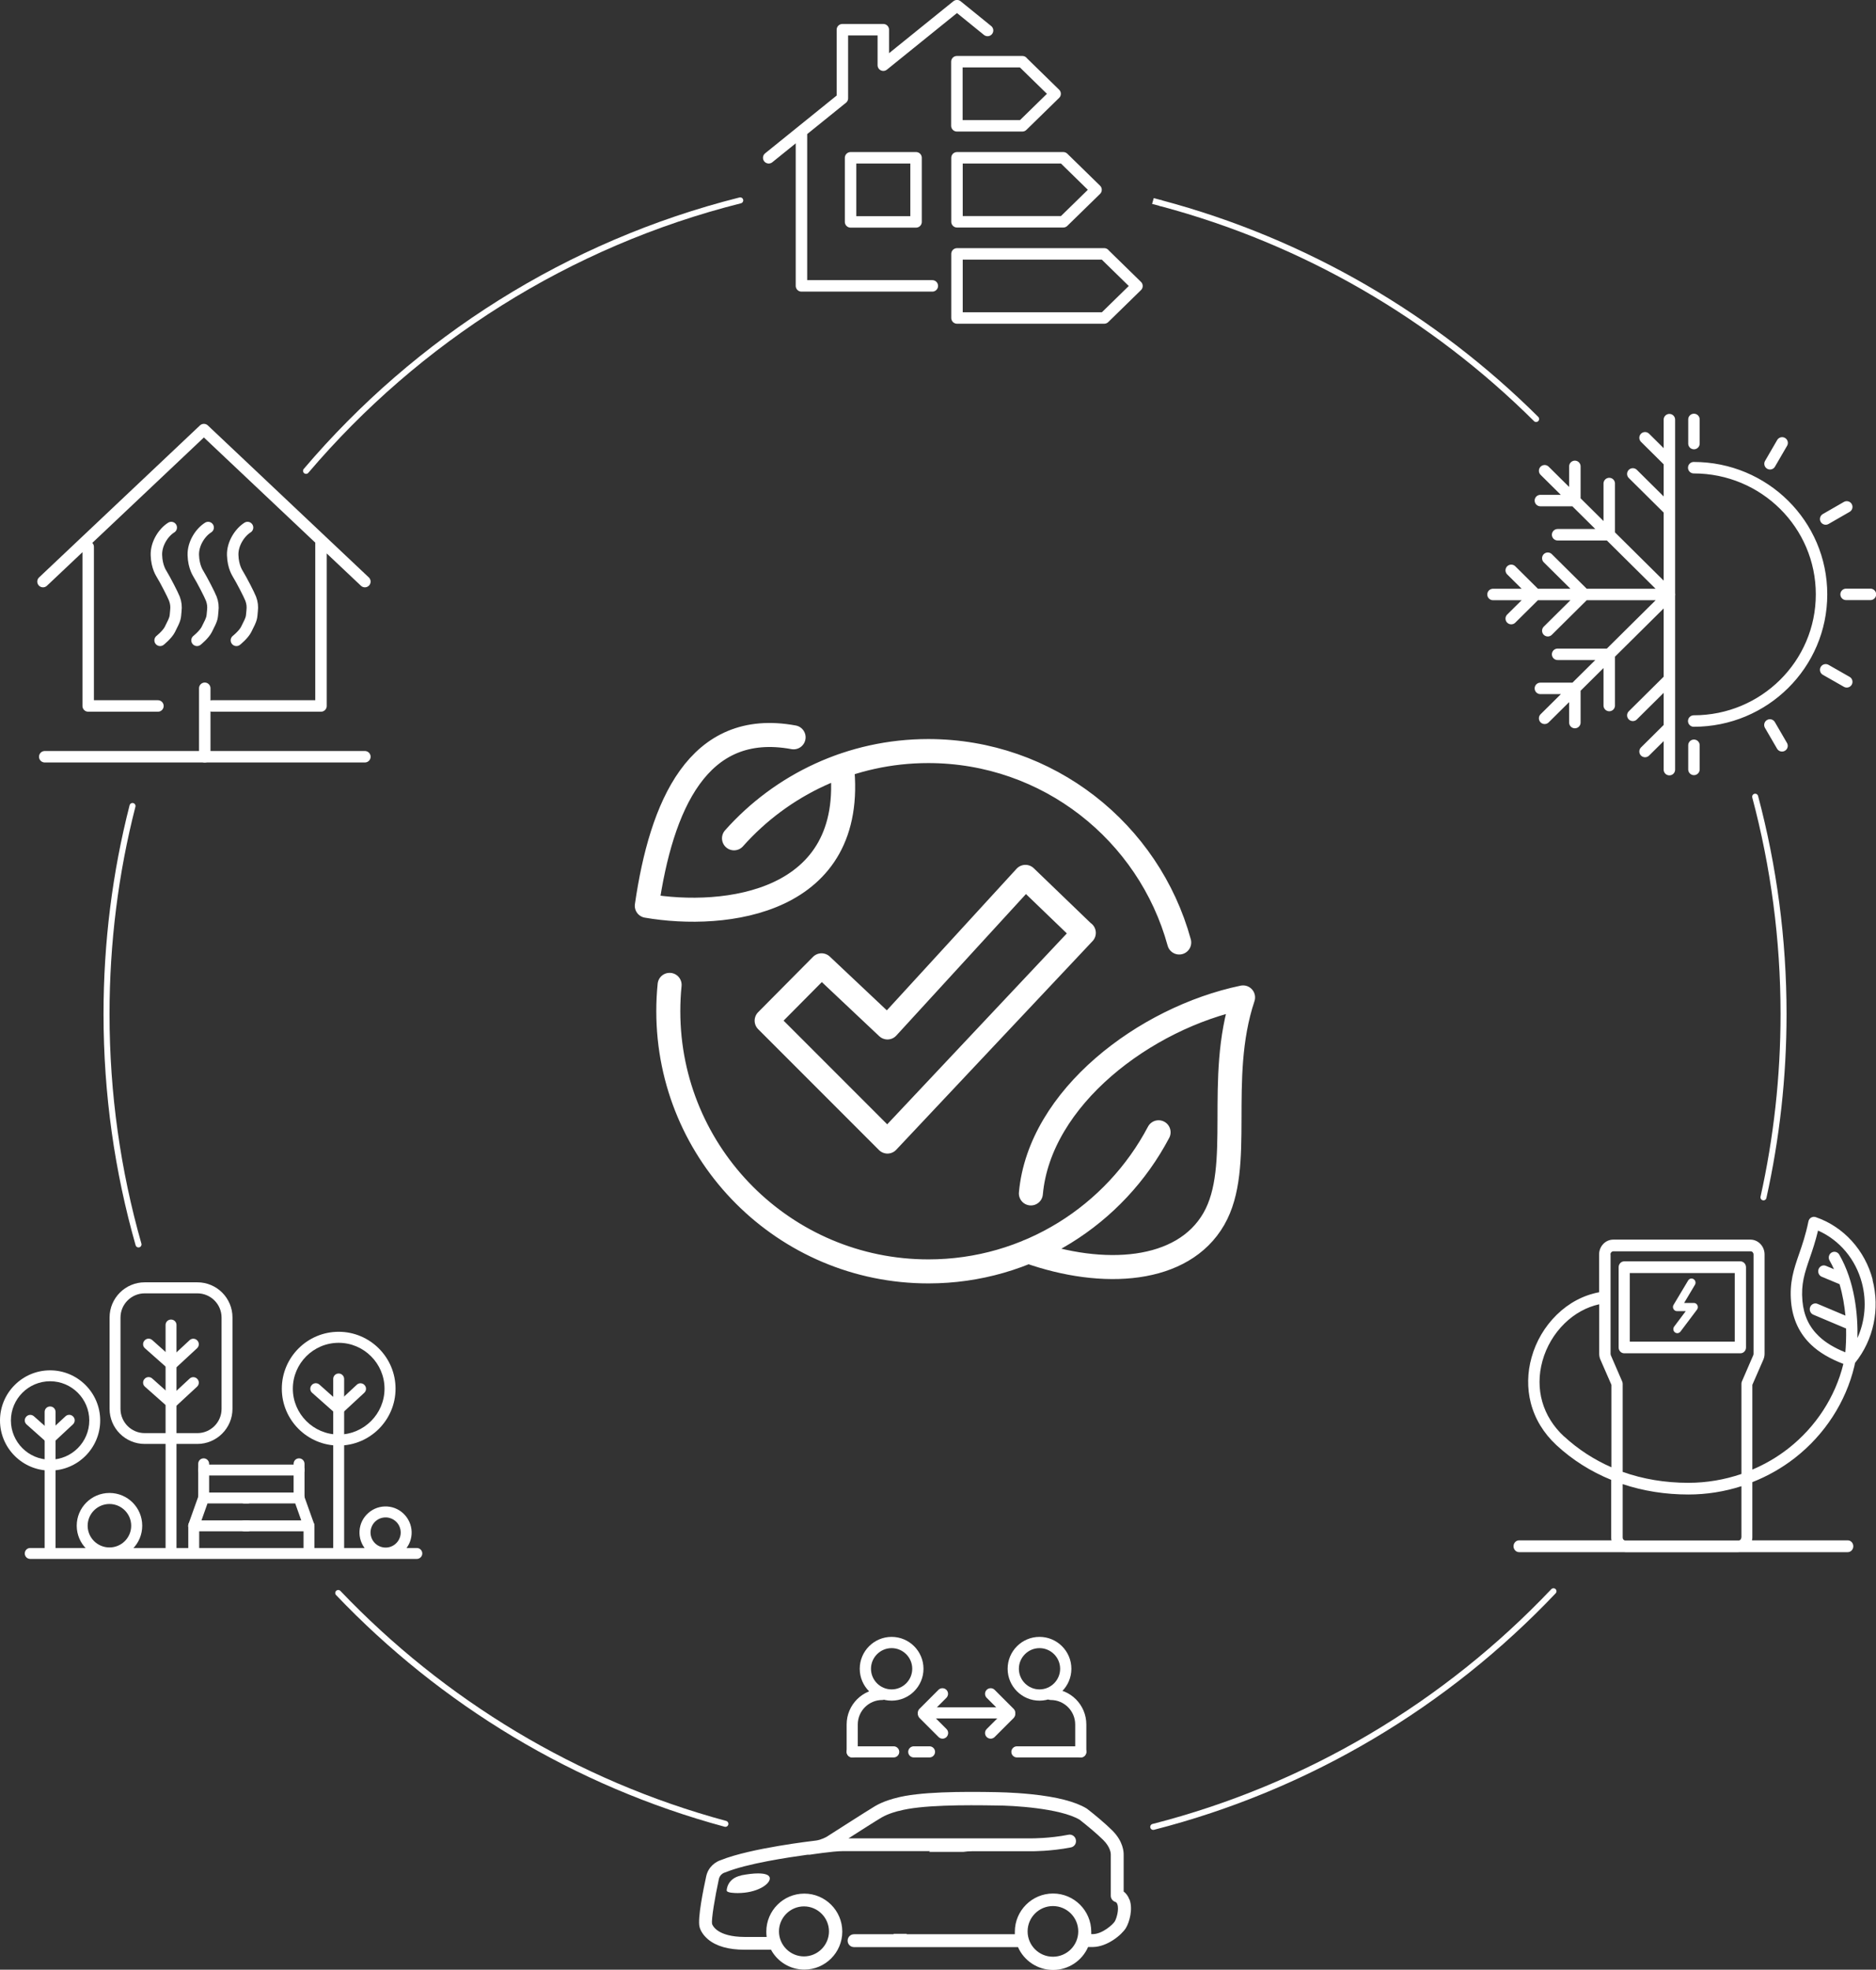 <?xml version="1.0" encoding="UTF-8"?> <svg xmlns="http://www.w3.org/2000/svg" id="Ebene_2" viewBox="0 0 171.88 180.38"><rect x="0" y="0" width="171.88" height="180.38" fill="#333333" stroke="none"/><defs><style>.cls-1,.cls-2{stroke-width:1.05px;}.cls-1,.cls-2,.cls-3,.cls-4{stroke-linecap:round;}.cls-1,.cls-2,.cls-3,.cls-4,.cls-5{fill:none;stroke:#fff;}.cls-6{fill:#fff;}.cls-2,.cls-3{stroke-linejoin:round;}.cls-3{stroke-width:2.2px;}.cls-4,.cls-5{stroke-width:.55px;}</style></defs><g id="Ebene_1-2"><path class="cls-5" d="m106.39,18.61c-.25-.07-.51-.13-.76-.2"></path><path class="cls-2" d="m90.48,2.79l-2.8-2.27-6.75,5.45v-3.25h-3.75v6.28l-6.75,5.45m14.99,11.73h-11.99v-14.15m10.5,8.29h-6v-5.87h6v5.87Zm17.24,2.93h-13.49v5.87h13.49l3-2.93-3-2.93Zm-3.75-8.8h-9.74v5.86h9.74l3-2.93-3-2.93Zm-3.75-8.8h-6v5.87h6l3-2.93-3-2.93Z"></path><path class="cls-2" d="m155.18,42.83c6.47,0,11.71,5.19,11.71,11.6s-5.24,11.6-11.71,11.6m8.09,2.27l-1.11-1.91m7.04-3.95l-1.93-1.1m4.1-6.91h-2.23m.06-8.01l-1.93,1.11m-3.99-6.97l-1.11,1.91m-6.97,25.78v2.21m0-32.05v2.21m-10.91,2.09v3.13h-3.16m6.31-1.56v4.69h-4.73m10.25,5.47l-11.44-11.33m-3.06,9.12l2.23,2.21-2.23,2.21m3.35-5.53l3.35,3.32-3.35,3.32m11.15-3.32h-16.17m4.34,8.6h3.16v3.13m-1.58-6.25h4.73v4.69m5.52-10.16l-11.44,11.33m9.2,3.04l2.23-2.21m-2.23-26.52l2.23,2.21m-3.35,23.21l3.35-3.32m-3.35-18.79l3.35,3.32m0-8.29v32.05"></path><path class="cls-6" d="m170.18,122.54c.05-2.15-.24-5.18-1.67-7.65-.15-.25-.46-.33-.71-.18-.24.15-.32.48-.17.73.15.26.28.52.4.79l-.74-.31c-.26-.11-.56.02-.67.3-.1.27.02.59.29.7l1.63.68c.29.97.45,1.96.54,2.88l-2.56-1.08c-.26-.11-.56.02-.67.29-.11.27.02.59.28.7l3.01,1.27c.02.85-.02,1.61-.07,2.18-1.02-.41-1.81-.89-2.41-1.46-.9-.85-1.4-1.91-1.52-3.24-.14-1.56.2-2.56.67-3.93.25-.72.52-1.52.76-2.52,1.97.87,3.45,2.63,4.02,4.8.45,1.71.29,3.49-.41,5.04m-10.64,18.27c0,.13-.09.24-.2.27h-10.47c-.12-.03-.2-.14-.2-.27v-4.89c1.89.63,3.91.95,6.02.95,1.66,0,3.3-.26,4.86-.76v4.69Zm-16.24-9.25c-1.97-1.82-2.69-4.35-1.98-6.92.36-1.3,1.06-2.49,2.02-3.43.92-.9,2.01-1.5,3.18-1.76v4.53c0,.19.04.39.12.56l1,2.29v7.55c-1.59-.7-3.05-1.64-4.34-2.83m4.25-16.66c0-.16.12-.29.28-.29h12.56c.15,0,.27.13.27.29v9.09s0,.08-.02.12l-1.04,2.4c-.03.07-.05.14-.05.22v8.27c-1.55.53-3.2.81-4.86.81-2.14,0-4.16-.34-6.02-1v-8.07c0-.08-.02-.15-.05-.22l-1.04-2.4s-.02-.08-.02-.12v-9.09Zm24.03,2.32c-.71-2.71-2.66-4.86-5.22-5.74-.14-.05-.29-.03-.42.04-.13.07-.22.2-.25.35-.25,1.22-.57,2.16-.86,2.99-.48,1.39-.89,2.59-.73,4.39.14,1.58.77,2.91,1.85,3.93.74.7,1.71,1.27,2.94,1.74-.74,3.03-2.53,5.78-5.05,7.75-1.01.79-2.11,1.43-3.29,1.93v-7.76l1-2.29c.08-.18.12-.37.12-.56v-9.09c0-.75-.58-1.36-1.3-1.36h-12.56c-.72,0-1.3.61-1.3,1.36v3.46c-1.44.27-2.78.98-3.89,2.07-1.09,1.07-1.89,2.42-2.3,3.91-.39,1.38-.41,2.82-.07,4.15.38,1.47,1.17,2.77,2.35,3.87,1.46,1.35,3.15,2.42,5.02,3.18v5.27c0,.09,0,.19.03.27h-8.47c-.28,0-.51.24-.51.54s.23.54.51.54h9.58c.05,0,.11.01.16.01h10.33c.06,0,.11,0,.16-.01h9.88c.28,0,.51-.24.51-.54s-.23-.54-.51-.54h-8.77c.02-.09.03-.18.03-.27v-5.06c1.4-.55,2.72-1.3,3.9-2.22,2.73-2.13,4.67-5.12,5.45-8.41.02-.08.04-.17.06-.29,1.7-2.11,2.3-4.94,1.6-7.61"></path><path class="cls-6" d="m155.19,119.32h-.89l.99-1.66c.11-.18.05-.41-.12-.52s-.39-.06-.5.12l-1.34,2.24c-.07.12-.07.26,0,.38.06.12.19.19.32.19h.8l-1.06,1.41c-.12.16-.1.4.06.53.07.05.15.08.22.08.11,0,.21-.05.29-.14l1.52-2.02c.09-.11.1-.27.04-.4-.06-.13-.19-.21-.33-.21"></path><path class="cls-6" d="m149.32,116.58h9.62v6.28h-9.62v-6.28Zm-.51,7.35h10.65c.28,0,.51-.24.51-.53v-7.35c0-.29-.23-.54-.51-.54h-10.65c-.28,0-.51.24-.51.54v7.35c0,.29.23.53.51.53"></path><path class="cls-2" d="m3.94,53.26l14.74-13.92,14.75,13.92m-4.02-3.58v14.97h-9.98"></path><polyline class="cls-2" points="14.47 64.65 8.08 64.65 8.08 50.08"></polyline><path class="cls-1" d="m22.68,48.31c-.7.44-1.39,1.47-1.36,2.52.03,1.11.47,1.71.47,1.72.34.56,1.04,1.91,1.18,2.28.14.37.18.72.13,1.12-.07.62.03.58-.55,1.7-.24.47-.89.99-.89.99"></path><path class="cls-1" d="m19.07,48.31c-.71.44-1.39,1.47-1.36,2.52.03,1.11.47,1.71.47,1.72.34.56,1.04,1.91,1.18,2.28.14.37.18.72.13,1.12-.07.62.03.58-.55,1.7-.24.47-.89.99-.89.99"></path><path class="cls-1" d="m15.69,48.31c-.71.44-1.39,1.47-1.36,2.52.03,1.11.47,1.71.47,1.72.34.56,1.04,1.91,1.18,2.28.14.37.18.72.13,1.12-.07.62.03.58-.55,1.7-.24.47-.89.99-.89.99"></path><line class="cls-1" x1="18.76" y1="63.03" x2="18.76" y2="69.3"></line><line class="cls-1" x1="4.1" y1="69.3" x2="33.43" y2="69.3"></line><path class="cls-6" d="m38.19,142.76H2.77c-.28,0-.5-.22-.5-.5s.22-.5.5-.5h35.42c.28,0,.5.23.5.5s-.22.5-.5.5"></path><path class="cls-6" d="m31.03,122.97c-2.32,0-4.2,1.89-4.2,4.2s1.89,4.2,4.2,4.2,4.2-1.89,4.2-4.2-1.89-4.2-4.2-4.2m0,9.41c-2.87,0-5.21-2.34-5.21-5.21s2.34-5.21,5.21-5.21,5.21,2.34,5.21,5.21-2.34,5.21-5.21,5.21"></path><path class="cls-6" d="m31.03,142.61c-.28,0-.5-.22-.5-.5v-15.83c0-.28.22-.5.5-.5s.5.23.5.5v15.83c0,.28-.22.5-.5.5"></path><path class="cls-6" d="m31.03,129.54c-.12,0-.24-.04-.33-.13l-2.1-1.86c-.21-.18-.23-.5-.04-.71.18-.21.5-.23.71-.04l1.75,1.56,1.67-1.55c.2-.19.52-.18.71.03.19.2.18.52-.03.71l-2.01,1.86c-.1.09-.22.13-.34.13"></path><path class="cls-6" d="m4.59,126.49c-1.98,0-3.59,1.61-3.59,3.59s1.61,3.59,3.59,3.59,3.59-1.61,3.59-3.59-1.61-3.59-3.59-3.59m0,8.18c-2.53,0-4.59-2.06-4.59-4.59s2.06-4.59,4.59-4.59,4.59,2.06,4.59,4.59-2.06,4.59-4.59,4.59"></path><path class="cls-6" d="m4.59,142.6c-.28,0-.5-.22-.5-.5v-12.8c0-.28.22-.5.5-.5s.5.22.5.5v12.8c0,.28-.22.5-.5.5"></path><path class="cls-6" d="m4.59,132.2c-.12,0-.24-.04-.33-.13l-1.82-1.62c-.21-.18-.23-.5-.04-.71.18-.21.5-.23.71-.04l1.48,1.31,1.41-1.31c.2-.19.52-.18.71.03.19.2.18.52-.03.71l-1.74,1.62c-.1.09-.22.13-.34.13"></path><path class="cls-6" d="m13.26,118.44c-1.22,0-2.22.99-2.22,2.22v8.36c0,1.22.99,2.22,2.22,2.22h4.82c1.22,0,2.22-.99,2.22-2.22v-8.36c0-1.22-.99-2.22-2.22-2.22h-4.82Zm4.82,13.79h-4.82c-1.78,0-3.22-1.44-3.22-3.22v-8.36c0-1.78,1.45-3.22,3.22-3.22h4.82c1.78,0,3.22,1.44,3.22,3.22v8.36c0,1.78-1.45,3.22-3.22,3.22"></path><path class="cls-6" d="m15.71,125.46c-.12,0-.24-.04-.33-.13l-2.1-1.86c-.21-.18-.23-.5-.04-.71.18-.21.5-.23.71-.04l1.75,1.56,1.67-1.55c.2-.19.52-.18.71.03.19.2.18.52-.03.71l-2.01,1.86c-.1.09-.22.13-.34.13"></path><path class="cls-6" d="m15.71,128.98c-.12,0-.24-.04-.33-.13l-2.1-1.86c-.21-.18-.23-.5-.04-.71.18-.21.5-.23.71-.04l1.75,1.56,1.67-1.55c.2-.19.52-.18.71.03.19.2.18.52-.03.71l-2.01,1.86c-.1.09-.22.13-.34.13"></path><path class="cls-6" d="m15.67,142.67c-.28,0-.5-.22-.5-.5v-20.83c0-.28.22-.5.5-.5s.5.22.5.5v20.83c0,.28-.22.5-.5.5"></path><path class="cls-6" d="m22.69,140.23h-4.95c-.16,0-.32-.08-.41-.21-.09-.13-.12-.3-.06-.46l.91-2.55c.07-.2.26-.33.47-.33h4.04c.28,0,.5.23.5.5s-.22.5-.5.5h-3.68l-.55,1.55h4.24c.28,0,.5.23.5.5s-.22.5-.5.5"></path><path class="cls-6" d="m18.66,137.68c-.28,0-.5-.22-.5-.5v-3.13c0-.28.22-.5.5-.5s.5.23.5.5v3.13c0,.28-.22.5-.5.5"></path><path class="cls-6" d="m28.31,140.23h-5.92c-.28,0-.5-.22-.5-.5s.23-.5.5-.5h5.21l-.55-1.55h-4.66c-.28,0-.5-.23-.5-.5s.23-.5.5-.5h5.01c.21,0,.4.13.47.33l.91,2.55c.05.15.03.32-.06.46-.09.13-.25.21-.41.21"></path><path class="cls-6" d="m27.4,137.68c-.28,0-.5-.22-.5-.5v-3.13c0-.28.22-.5.5-.5s.5.23.5.5v3.13c0,.28-.22.5-.5.5"></path><path class="cls-6" d="m27.4,135.12h-8.74c-.28,0-.5-.22-.5-.5s.22-.5.5-.5h8.74c.28,0,.5.23.5.5s-.22.5-.5.5"></path><path class="cls-6" d="m17.75,142.38c-.28,0-.5-.22-.5-.5v-2.15c0-.28.22-.5.5-.5s.5.23.5.5v2.15c0,.28-.22.5-.5.5"></path><path class="cls-6" d="m28.31,142.38c-.28,0-.5-.22-.5-.5v-2.15c0-.28.22-.5.5-.5s.5.23.5.5v2.15c0,.28-.22.5-.5.5"></path><path class="cls-6" d="m10.03,137.73c-1.1,0-2,.89-2,1.99s.9,1.99,2,1.99,1.99-.89,1.99-1.99-.9-1.99-1.99-1.99m0,4.99c-1.65,0-3-1.35-3-3s1.34-3,3-3,3,1.34,3,3-1.34,3-3,3"></path><path class="cls-6" d="m35.33,138.96c-.34,0-.66.12-.91.34-.28.24-.44.58-.47.95-.02.37.1.73.34,1,.24.28.58.44.95.47.76.05,1.42-.53,1.47-1.29.02-.37-.1-.73-.34-1s-.58-.44-.95-.47c-.03,0-.06,0-.09,0m0,3.77c-.05,0-.11,0-.16,0-.64-.04-1.22-.33-1.64-.81-.42-.48-.63-1.1-.59-1.73.04-.64.33-1.22.81-1.64.48-.42,1.09-.63,1.73-.59.64.04,1.22.33,1.64.81.42.48.63,1.1.59,1.73-.08,1.26-1.14,2.23-2.38,2.23"></path><path class="cls-4" d="m140.74,38.37c-9.39-9.33-21.18-16.25-34.36-19.76"></path><path class="cls-4" d="m161.57,109.65c1.2-5.4,1.84-11.02,1.84-16.79,0-6.88-.91-13.55-2.6-19.9"></path><path class="cls-4" d="m105.66,167.3c14.23-3.64,26.87-11.25,36.67-21.58"></path><path class="cls-4" d="m30.99,145.88c9.54,10,21.74,17.43,35.47,21.14"></path><path class="cls-4" d="m12.14,73.81c-1.56,6.09-2.38,12.48-2.38,19.06,0,7.31,1.02,14.39,2.93,21.09"></path><path class="cls-4" d="m67.82,18.35c-15.76,3.96-29.58,12.78-39.78,24.77"></path><path class="cls-3" d="m106.15,103.69c-3.99,7.57-11.94,12.74-21.09,12.74-13.16,0-23.83-10.67-23.83-23.83,0-.82.04-1.62.12-2.41m5.9-13.42c4.36-4.9,10.72-7.99,17.8-7.99,10.98,0,20.22,7.43,22.99,17.53m-8.75-.87l-5.34-5.14-12.64,13.79-6.04-5.69-5.03,5.07,11.07,11.07,17.99-19.11Zm-22.15-15.32c1.39,12.67-10.74,14.06-17.88,12.83,1.33-9.16,4.68-17.05,13.45-15.43m21.49,47.08c6.88,2.44,14.17,1.96,17.01-2.97,2.77-4.81.17-12.76,2.68-20.29-8.98,1.87-18.65,9.17-19.44,17.95"></path><path class="cls-6" d="m67.91,171.75c-1.32.27-1.33,1.36-1.33,1.37,0,.23.77.24,1.01.24,1.77,0,2.94-.8,2.94-1.34,0-.3-.37-.46-1.08-.46-.44,0-.99.07-1.55.18"></path><path class="cls-6" d="m71.37,176.87c0-1.26,1.03-2.29,2.29-2.29s2.29,1.03,2.29,2.29-1.03,2.29-2.29,2.29-2.29-1.03-2.29-2.29m27.42,0c0,1.28-1.04,2.32-2.32,2.32s-2.32-1.04-2.32-2.32,1.04-2.32,2.32-2.32,2.32,1.04,2.32,2.32m4.68-2.93c-.11-.3-.29-.55-.52-.72v-3.39c0-.21-.02-1.18-1.03-2.19-.65-.65-1.65-1.48-2.3-1.98-.01-.01-.03-.02-.04-.03,0,0-.02-.01-.03-.02-1.02-.62-2.72-1.06-5.06-1.3-.89-.09-1.7-.14-2.23-.16-.52-.02-.79-.03-.93-.03h0c-3.2-.06-7.15-.05-9.27.54-.13.03-1.12.28-1.89.74-.72.43-4.17,2.64-4.42,2.8-.05.03-.52.29-.98.35-.24.03-6,.69-8.72,1.79-.43.13-1.16.58-1.35,1.5-.25,1.14-.8,3.84-.61,4.61.03.13.18.64.77,1.14.76.64,1.89.96,3.37.96h2.41c.59,1.09,1.74,1.82,3.05,1.82,1.92,0,3.48-1.56,3.48-3.48s-1.56-3.48-3.48-3.48-3.48,1.56-3.48,3.48c0,.17.01.33.03.49h-2.01c-2.54-.01-2.95-1.07-2.99-1.19,0-.01,0,0,0-.02-.08-.39.26-2.42.62-4.08,0,0,0,0,0,0,.09-.45.48-.59.54-.61.03,0,.04-.01.07-.02,1.94-.8,5.76-1.37,7.51-1.61.03,0,.07,0,.11,0,.03,0,.06,0,.09,0,.02,0,2.12-.33,3.03-.33h8s-.06.05-.09.07h3.14c.26-.04.53-.06.8-.06.02,0,.03,0,.05,0h5.41c.07,0,1.75.01,3.59-.35.32-.06.53-.37.46-.7-.06-.32-.37-.53-.69-.46-1.72.34-3.34.33-3.36.33h-16.78c1.12-.72,2.6-1.66,3.03-1.91.64-.38,1.56-.6,1.57-.6,0,0,.02,0,.02,0,2-.56,6.06-.55,8.94-.5h.02c1.41,0,5.8.24,7.59,1.3.68.53,1.61,1.3,2.18,1.87.66.66.68,1.23.68,1.3,0,.02,0,.02,0,.04v3.76c0,.25.17.48.41.56.07.02.14.07.19.21.17.46-.06,1.28-.23,1.57-.18.3-1.16,1.17-2.03,1.17-.01,0-.02,0-.03,0h-.1c0-.07,0-.14,0-.22,0-1.93-1.57-3.5-3.5-3.5s-3.5,1.57-3.5,3.5c0,.08,0,.15,0,.23h-9.91s0-.03,0-.04h-1.2s0,.03,0,.04h-3.62c-.33,0-.59.26-.59.59s.26.59.59.59h15.02c.54,1.23,1.78,2.09,3.21,2.09s2.67-.86,3.21-2.1c.14,0,.24,0,.31,0h.11s.02,0,.03,0c1.32-.02,2.64-1.12,3.02-1.75.32-.53.65-1.72.33-2.59"></path><path class="cls-6" d="m78.08,160.94c-.28,0-.51-.23-.51-.51v-2.51c0-1.8,1.46-3.26,3.26-3.26.28,0,.51.23.51.51s-.23.51-.51.51c-1.23,0-2.24,1-2.24,2.24v2.51c0,.28-.23.51-.51.51"></path><path class="cls-6" d="m81.88,160.94h-3.8c-.28,0-.51-.23-.51-.51s.23-.51.51-.51h3.8c.28,0,.51.23.51.51s-.23.51-.51.51"></path><path class="cls-6" d="m85.16,160.94h-1.44c-.28,0-.51-.23-.51-.51s.23-.51.51-.51h1.44c.28,0,.51.23.51.51s-.23.51-.51.51"></path><path class="cls-6" d="m81.69,150.93c-1.04,0-1.89.85-1.89,1.89s.85,1.89,1.89,1.89,1.89-.85,1.89-1.89-.85-1.89-1.89-1.89m0,4.81c-1.61,0-2.92-1.31-2.92-2.92s1.31-2.92,2.92-2.92,2.92,1.31,2.92,2.92-1.31,2.92-2.92,2.92"></path><path class="cls-6" d="m99.02,160.94c-.28,0-.51-.23-.51-.51v-2.51c0-1.23-1-2.24-2.24-2.24-.28,0-.51-.23-.51-.51s.23-.51.51-.51c1.8,0,3.26,1.46,3.26,3.26v2.51c0,.28-.23.51-.51.51"></path><path class="cls-6" d="m99.02,160.94h-5.85c-.28,0-.51-.23-.51-.51s.23-.51.51-.51h5.85c.28,0,.51.23.51.51s-.23.51-.51.51"></path><path class="cls-6" d="m95.24,150.93c-1.04,0-1.89.85-1.89,1.89s.85,1.89,1.89,1.89,1.89-.85,1.89-1.89-.85-1.89-1.89-1.89m0,4.81c-1.61,0-2.92-1.31-2.92-2.92s1.31-2.92,2.92-2.92,2.92,1.31,2.92,2.92-1.31,2.92-2.92,2.92"></path><path class="cls-6" d="m92.14,157.37h-7.39c-.28,0-.51-.23-.51-.51s.23-.51.51-.51h7.39c.28,0,.51.23.51.51s-.23.51-.51.51"></path><path class="cls-6" d="m84.6,157.37c-.13,0-.26-.05-.36-.15-.2-.2-.2-.53,0-.73l1.74-1.74c.2-.2.53-.2.73,0,.2.2.2.52,0,.73l-1.74,1.74c-.1.1-.23.15-.36.15"></path><path class="cls-6" d="m86.35,159.22c-.13,0-.26-.05-.36-.15l-1.74-1.74c-.2-.2-.2-.53,0-.73.2-.2.53-.2.73,0l1.74,1.74c.2.2.2.52,0,.73-.1.1-.23.15-.36.15"></path><path class="cls-6" d="m90.76,159.22c-.13,0-.26-.05-.36-.15-.2-.2-.2-.53,0-.73l1.74-1.74c.2-.2.53-.2.73,0,.2.2.2.52,0,.73l-1.74,1.74c-.1.1-.23.15-.36.15"></path><path class="cls-6" d="m92.5,157.37c-.13,0-.26-.05-.36-.15l-1.74-1.74c-.2-.2-.2-.53,0-.73.2-.2.53-.2.73,0l1.74,1.74c.2.2.2.52,0,.73-.1.1-.23.15-.36.15"></path></g></svg> 